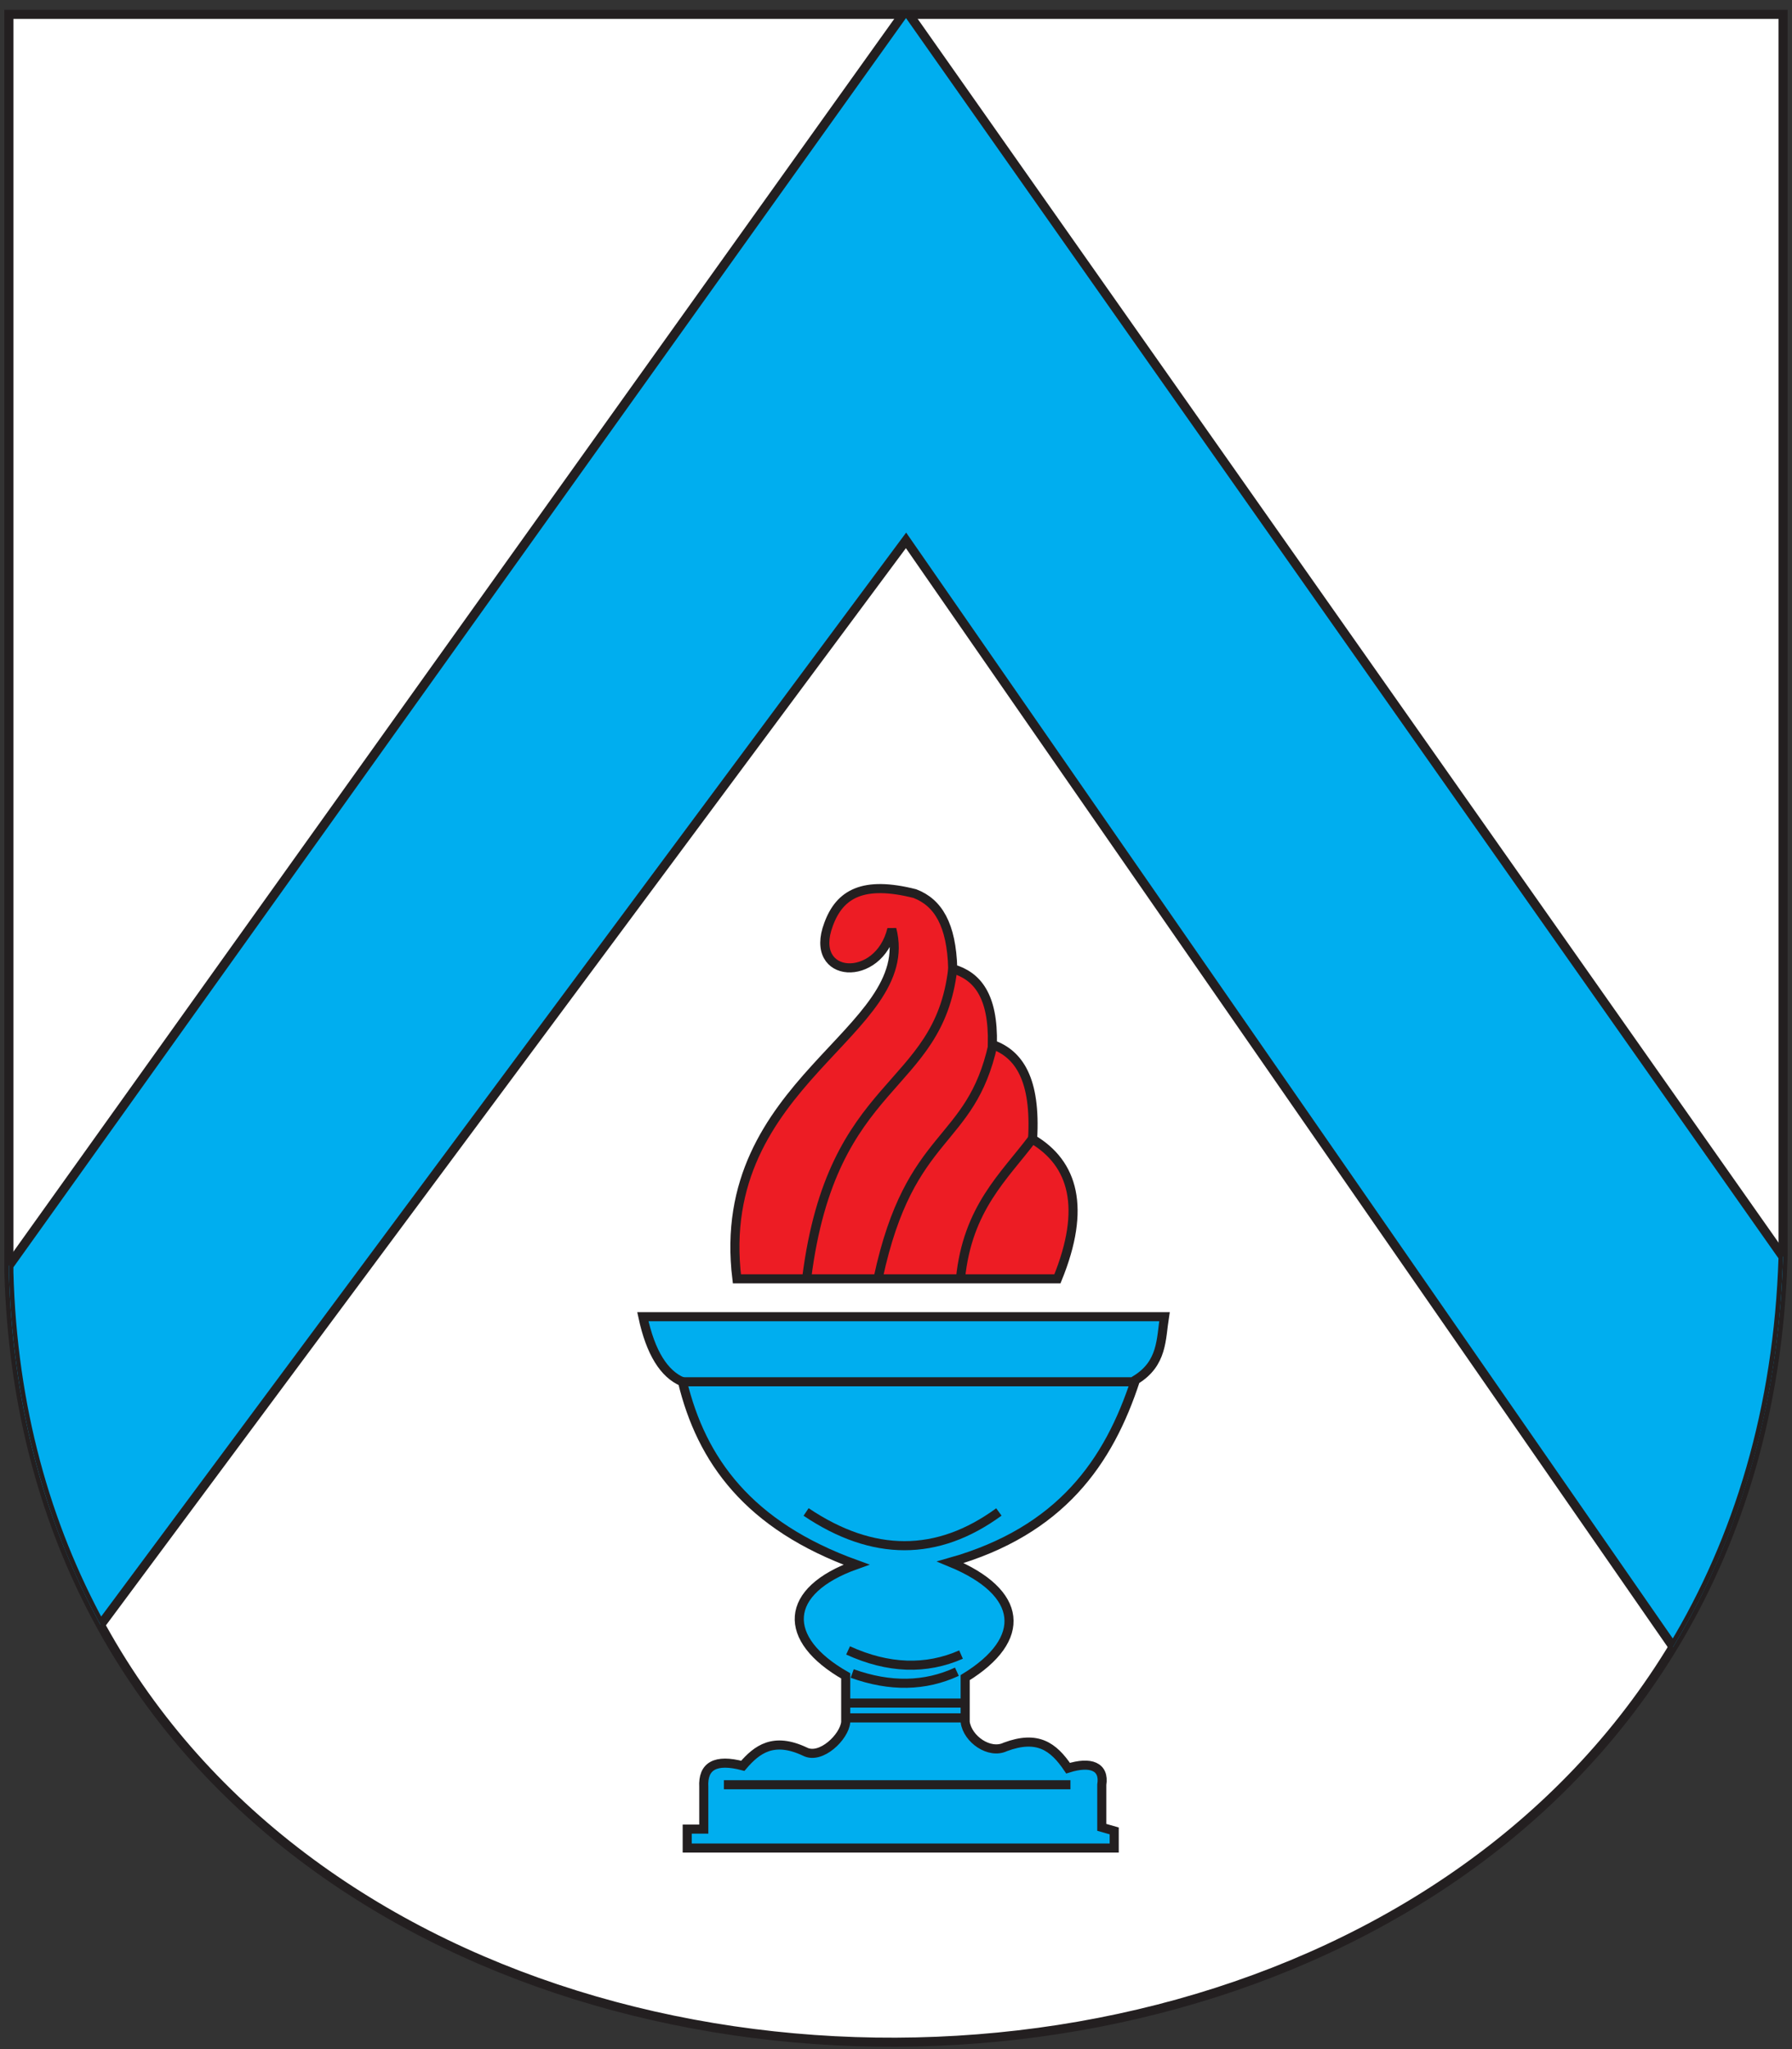 <?xml version="1.0" encoding="utf-8"?>
<svg version="1.1" xmlns="http://www.w3.org/2000/svg" xmlns:xlink="http://www.w3.org/1999/xlink" width="525px" height="600px">
<rect width="100%" height="100%" fill="#333333" stroke="none"/>
<path id="shield" fill="#FFF" stroke="#231F20" stroke-width="2.662" d="M2.604,4.198h519.78
	c0,133.411,0,230.263,0,363.5c-8.663,306.671-511.117,305.805-519.78,4.852V4.198z"/>
<clipPath id="SVGID_2_">
	<use xlink:href="#shield"/>
</clipPath>
<path clip-path="url(#SVGID_2_)" fill="#00AEEF" stroke="#231F20" stroke-width="2.662" d="
	M265.439,158.226L29.459,475.813c-15.94-29.281-25.816-63.587-26.855-103.264v-1.906L265.439,2.985l256.944,365.06
	c-1.386,44.528-13.168,82.646-32.227,114.178L265.439,158.226z"/>
<g>
	<path fill="#00AEEF" stroke="#231F20" stroke-width="2.662" d="M341.154,385.544
		c-50.938,0-102.051,0-152.815,0c2.252,10.569,6.237,16.806,11.608,19.058c5.545,22.87,19.232,42.103,50.939,53.538
		c-21.485,7.624-22.004,21.832-3.12,32.573c0,4.505,0,9.01,0,13.514c-0.347,4.333-7.277,11.09-11.954,8.664
		c-9.183-4.331-14.034-0.693-18.193,4.158c-7.97-2.079-11.781,0-11.435,6.238c0,3.984,0,8.143,0,12.301c-1.733,0-3.292,0-4.852,0
		c0,1.906,0,3.639,0,5.545c41.583,0,83.338,0,125.094,0c0-1.733,0-3.292,0-5.026c-1.212-0.346-2.425-0.692-3.638-1.039
		c0-4.158,0-8.316,0-12.475c0.866-5.371-3.292-6.93-9.876-4.852c-4.332-6.411-9.01-9.703-18.366-6.237
		c-4.678,2.252-11.088-2.252-11.782-7.278c0-4.331,0-8.662,0-12.994c18.366-11.261,17.154-24.949-4.331-33.786
		c32.399-9.182,46.434-29.454,54.231-53.363C340.634,399.231,340.114,392.127,341.154,385.544z"/>
	<path fill="none" stroke="#231F20" stroke-width="2.662" d="M199.946,404.602h133.237
		 M212.075,522.593h101.531 M282.245,503.014h-34.998 M282.245,498.683h-34.479 M236.159,442.72
		c19.578,13.167,38.463,13.167,56.482,0 M248.459,483.262c11.782,5.371,22.87,5.718,33.093,1.213 M249.672,490.02
		c11.089,3.985,21.311,3.812,30.667-0.52"/>
	<path fill="#ED1C24" stroke="#231F20" stroke-width="2.662" d="M309.794,374.455
		c-31.361,0-62.547,0-93.908,0c-7.103-58.042,53.191-72.077,45.395-102.397c-3.812,15.94-24.604,14.727-18.539-1.385
		c3.292-9.01,10.222-12.822,25.296-9.01c6.756,2.599,10.742,9.01,11.088,22.004c7.103,2.079,11.954,7.796,11.608,22.177
		c7.797,2.773,12.821,10.223,11.782,27.722C314.472,340.669,318.284,353.664,309.794,374.455z"/>
	<path fill="none" stroke="#231F20" stroke-width="2.662" d="M236.331,374.281
		c7.451-59.081,38.638-54.403,42.796-90.614 M290.909,305.844c-6.585,29.802-24.257,24.776-33.613,68.265 M302.517,333.392
		c-8.315,11.089-19.059,20.271-21.137,41.063"/>
</g>
</svg>
